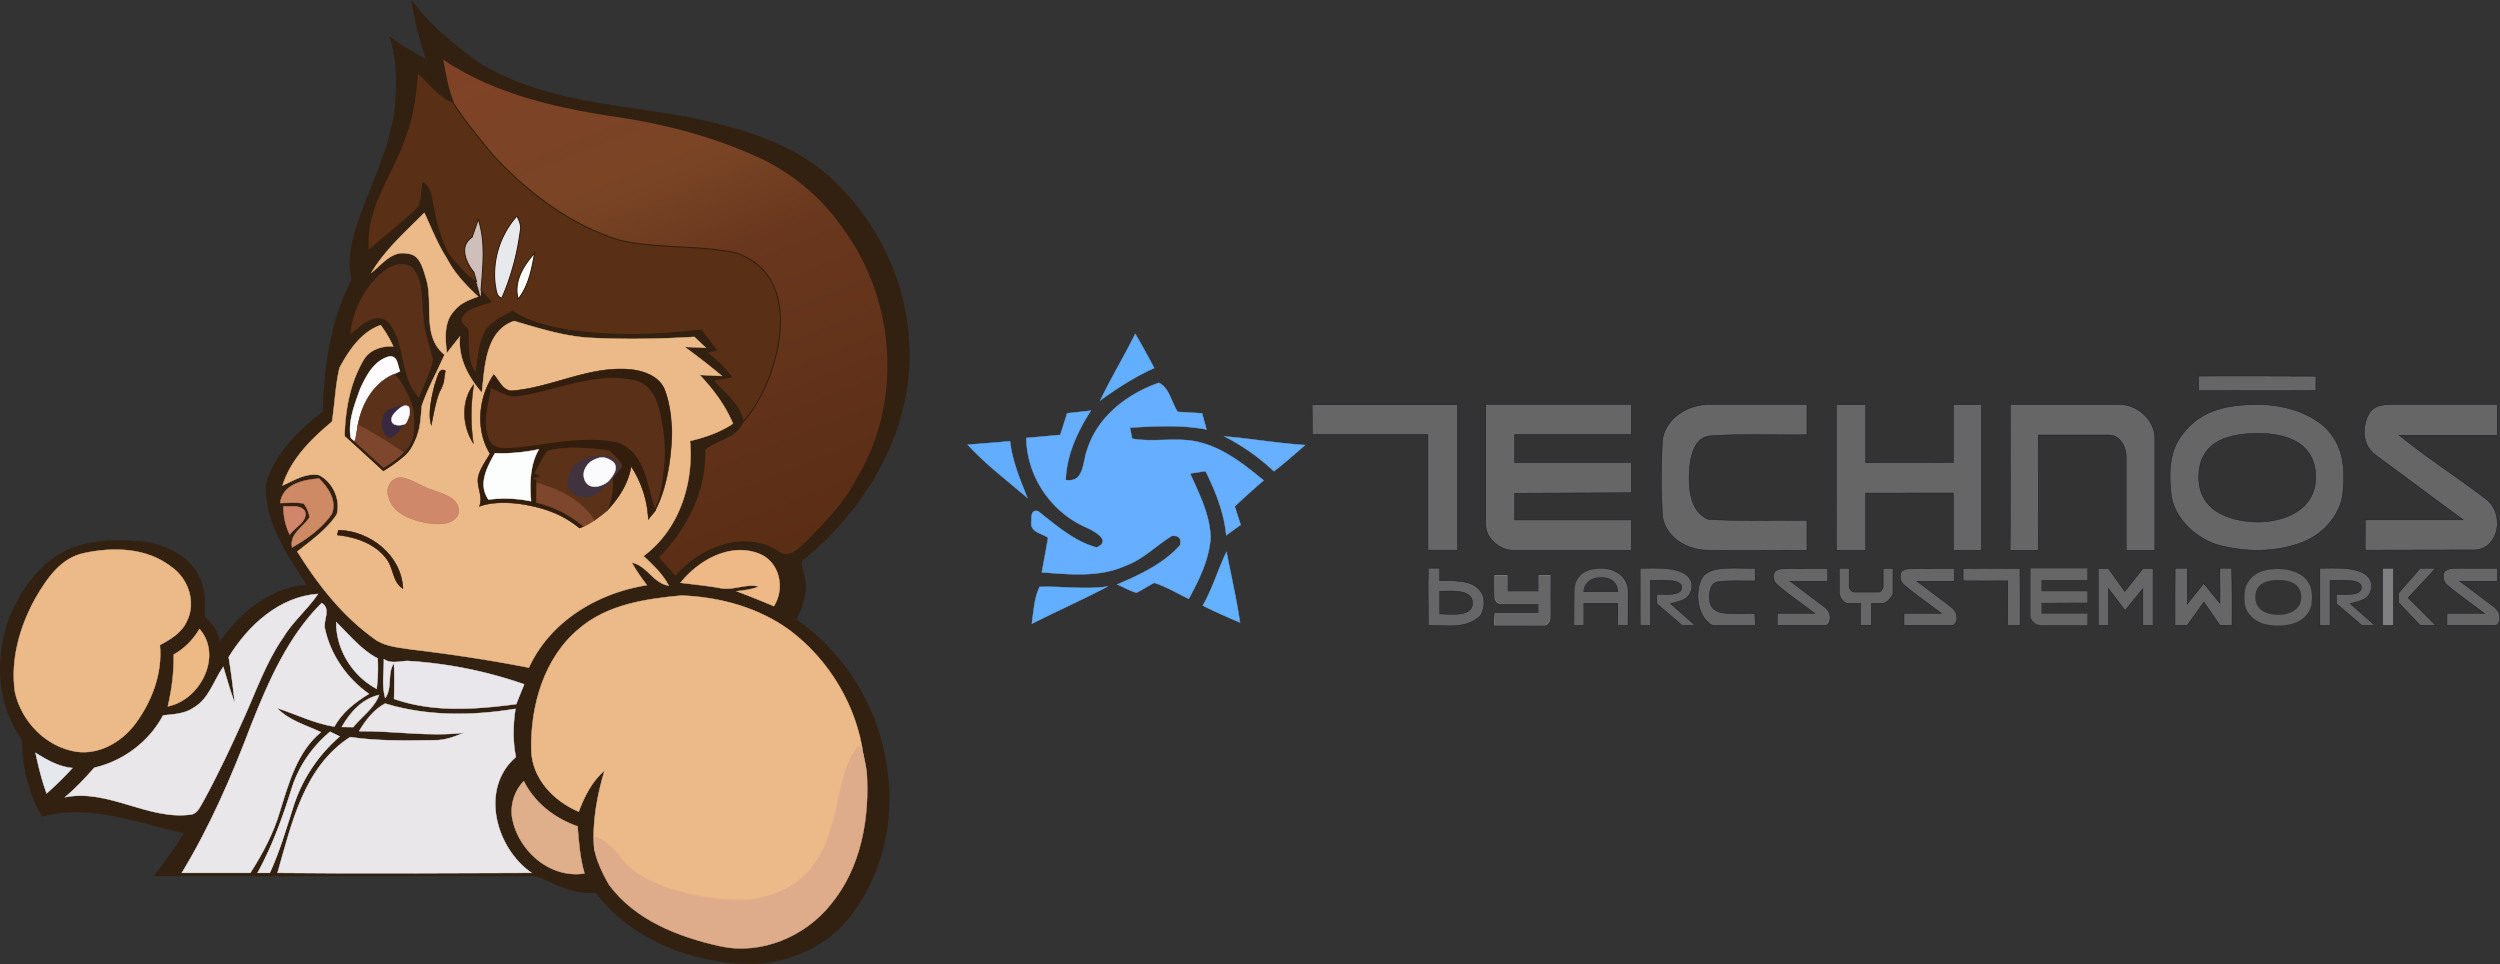 <?xml version="1.0" encoding="UTF-8" standalone="no"?>
<svg
   height="191.372"
   viewBox="0.25 0 248.13 95.686"
   width="496.26"
   version="1.1"
   id="svg563"
   sodipodi:docname="technos-w.svg"
   inkscape:version="1.1.2 (0a00cf5339, 2022-02-04)"
   xmlns:inkscape="http://www.inkscape.org/namespaces/inkscape"
   xmlns:sodipodi="http://sodipodi.sourceforge.net/DTD/sodipodi-0.dtd"
   xmlns="http://www.w3.org/2000/svg"
   xmlns:svg="http://www.w3.org/2000/svg">
  <rect x="0.25" y="0" width="248.13" height="95.686" fill="#333333" stroke="none"/>
  <defs
     id="defs567" />
  <sodipodi:namedview
     id="namedview565"
     pagecolor="#ffffff"
     bordercolor="#666666"
     borderopacity="1.0"
     inkscape:pageshadow="2"
     inkscape:pageopacity="0.0"
     inkscape:pagecheckerboard="0"
     showgrid="false"
     inkscape:zoom="3.1426485"
     inkscape:cx="161.48799"
     inkscape:cy="61.094965"
     inkscape:window-width="1920"
     inkscape:window-height="1011"
     inkscape:window-x="0"
     inkscape:window-y="32"
     inkscape:window-maximized="1"
     inkscape:current-layer="svg563" />
  <linearGradient
     id="a"
     gradientUnits="userSpaceOnUse"
     x1="251.227"
     x2="182.209"
     y1="180.828"
     y2="6.902">
    <stop
       offset="0"
       stop-color="#572b13"
       id="stop406" />
    <stop
       offset=".54"
       stop-color="#69371e"
       id="stop408" />
    <stop
       offset=".686"
       stop-color="#794425"
       id="stop410" />
    <stop
       offset="1"
       stop-color="#814228"
       id="stop412" />
  </linearGradient>
  <path
     d="M41.077.012c1.916 2.574 4.43 4.636 7.06 6.442 6.223 3.675 13.66 3.92 20.598 5.219 4.815.995 9.77 2.42 13.59 5.661 4.746 4.197 7.833 10.275 8.135 16.63.535 8.336-4.012 16.304-10.345 21.462-.67.337-.144 1.039-.079 1.548.439 1.552-.074 3.144-.75 4.538 4.71 3.241 7.977 8.464 8.885 14.1 1.097 5.819-.482 12.248-4.63 16.563-2.33 2.18-5.487 3.412-8.67 3.49-5.811-.048-11.902-2.346-15.48-7.082-2.106.237-4.018-.877-5.9-1.636H15.538c1.07-1.315 2.087-2.828 3-4.253-4.61-1.044-9.359-2.939-14.126-1.671-1.267-2.324-1.978-4.92-1.938-7.574-3.956-5.473-2.32-13.73 2.82-17.857 2.714-2.087 6.297-2.14 9.55-1.776 2.097.386 4.277 1.474 5.197 3.504.628 1.21.492 2.605.518 3.925.776.623 1.294 1.469 1.548 2.434 1.973-2.881 5.021-5.342 8.608-5.631-1.969-3.022-4.253-6.306-4.043-10.078.882-2.977 3.254-5.262 5.64-7.126.105-4.482.767-9.082 2.868-13.099-.535-2.14.122-4.306.815-6.328 1.382-3.78 3.29-7.477 3.522-11.568.118-2.075.1-4.232-.61-6.214 1.118.863 2.35 1.552 3.6 2.201-.591-1.908-1.091-3.85-1.429-5.824m3.696 6.714c.285 1.426.04 2.216.602 3.566-1.496-.53-2.487-2.088-3.675-3.053-.21 2.026-.382 4.087-1.127 6-1.171 3.911-4.201 7.323-3.759 11.625 1.509-1.276 3.04-2.522 4.504-3.846.934-.662.702-1.903.912-2.885.807.5.794 1.526 1.018 2.346.245 1.754 1.346 3.28 1.307 5.091-.89-1.403-1.491-2.951-2.189-4.451-1.863 1.877-3.89 3.649-5.253 5.942 1.065-.824 2.065-2.25 3.609-1.881 1.267.074 1.539 1.622 1.86 2.605.679 2.43-.466 5.613 1.784 7.42-.737 1.684-1.64 3.306-2.245 5.043-.136 1.272-.233 3.403-.974 4.512.004-.114-.281-.432-.364-.355-.499.471.486-.842.486-.877 0-.922-.084-1.813-.012-2.742-.17-.27-.068-.489-.162-.692-.4-1.083-.926-2.118-1.715-2.973l.574-.28c-.254-.549-.193-1.47-1.004-1.478-1.552.372-2.355 1.92-2.96 3.254-.566 1.618-1.29 3.337-.877 5.082l-.662-.452c.066-2.596.557-5.27 1.89-7.525.605-1.03 1.807-1.399 2.942-1.342a11.27 11.27 0 0 0-1.258-2.11c-1.939.685-3.153 2.514-4.079 4.246-.416 1.74-.46 3.56-.745 5.333-2.066 1.732-4.078 3.7-4.912 6.34 1.15-.504 2.303-1.271 3.618-1.039 1.364.685 2.18 2.43 1.763 3.917-1 1.5-2.517 2.565-3.912 3.679 2.013 3.223 4.399 6.302 7.5 8.547 1.056.868 2.464.951 3.753 1.158 3.934.469 7.846 1.052 11.731 1.815 2.114-4.613 6.832-7.424 11.718-8.187-.548-.715-1.07-1.447-1.496-2.237 1.509.29 2.123 2.048 3.658 2.285-.592-1.167-1.57-2.052-2.504-2.938 3.521-2.592 4.999-7.18 4.617-11.424 1.5-.35 2.974-.855 4.263-1.72-.763-1.823-1.96-3.411-3.307-4.836l2.206.105a63.273 63.273 0 0 0-3.697-2.881c.698.022 1.4.053 2.097.083l-1.132-1.079c-3.5.215-7.012.268-10.512.084-2.534-.18-4.964-.948-7.376-1.658-2.868.965-2.912 4.613-3.205 7.113-1.347-1.557-2.377-3.46-2.167-5.587-.438.548-.868 1.1-1.302 1.653-.171-1.412-.325-3.1.75-4.214.583-.745 1.486-1.087 2.355-1.39-1.105-1.044-2.407-2.52-3.144-3.863l-.033-.692c.71.732 2.04 2.625 3.01 3.06.096.346.294 1.043.39 1.39l.066-.496c.325.369.645.733.97 1.097-.996.442-2.395.521-2.921 1.609-.268.645.776.886.666 1.526.044 1.377-.131 2.85.768 4.013.258-1.4.258-2.89.925-4.18.636-.978 1.745-1.456 2.719-2.012.96.526 1.982.912 3.026 1.219 1.556.051 1.519.466 3.07.368 2.205.54 4.486.645 6.744.662 1.97-.1 3.916-.495 5.894-.373a94.13 94.13 0 0 0 1.504 1.983c-.241.061-.719.175-.96.236.908.715 1.754 1.509 2.434 2.447-.606.093-1.215.18-1.82.272 1.061 1.316 3.43 2.746 3.72 4.518-.632 1.539-2.566 1.675-3.785 2.604.153 4.083-1.965 7.495-4.745 10.358.526.619 1.237.42 1.798 1.008 2.381-2.79 6.67-4.56 10.011-2.39 1.005.842 1.456-.008 2.184-.675 1.872-1.938 3.367-3.425 4.59-5.858 4.548-7.464 3.613-16.975-1.478-24-1.19 1.32-5.036-5.571-7.555-7.024-4.407-2.127-8.713-3.405-13.533-4.177-6.267-.899-10.89-.96-16.24-4.534m-7.349 19.19c-2.074 1.464-1.567 2.1-1.87 4.59 1.075-.767 1.162-1.087 2.526.036 1.767 2.122.59 4.308 2.532 6.342.5-1.219.706-1.003.978-2.301-.315-1.408-1.079-2.36-1.136-3.816-.21-1.556.466-2.988-.459-4.352-.623-.912-1.23-.765-2.006-.217m-11.138 22.92c.78.005 1.575-.105 2.346.053.285.403.51.868.562 1.373-.627.977-2 1.622-1.728 2.982 1.49-.847 2.942-1.882 3.934-3.303.539-1.35-.338-2.63-1.259-3.539-1.561.123-3.635.557-3.855 2.434m.33.307c-.023.983.179 1.947.618 2.829.486-.728 1.771-1.259 1.53-2.276-.452-.768-1.425-.439-2.149-.553M8.63 54.891c-2.342.456-3.728 2.543-4.85 4.455-1.562 2.82-2.513 6.104-2.048 9.34.649 2.926 3.078 5.443 6.078 5.917 2.267.333 4.495-.948 5.832-2.72 1.675-2.236 2.745-5.038 2.478-7.862 1.066-.566 2.188-1.237 2.688-2.39.934-1.864.114-4.245-1.57-5.381-2.416-1.89-5.731-1.978-8.608-1.36m59.163 2.952c1.298.162 2.6.29 3.894.517 1.298.294 2.574-.473 3.88-.144-.7.298-1.464.368-2.205.469 1.241.465 2.473.965 3.697 1.478 1.096-1.72.618-4.258-1.32-5.144-2.899-1.255-6.13.543-7.946 2.824m-44.845 7.376c.25 1.526.434 3.061.614 4.596-.439-1.197-.794-2.416-1.153-3.636-.952 1.373-1.413 3.18-2.947 4.066-.89.618-1.991.644-3.026.758-1.386 2.618-3.956 4.53-6.833 5.197-.903 1.035-1.85 2.035-2.898 2.925 4.306-.855 8.187 2.29 12.49 1.723.692-.096.92-.828 1.249-1.337 1.46-2.67 2.754-5.43 4-8.205 1.218-2.693 2.188-5.526 3.876-7.977.96-1.618 2.447-2.824 3.495-4.377-3.828.25-6.95 3.132-8.867 6.267m34.758-2.807c-3.473 2.895-4.806 7.627-4.727 11.999.052 2.841 2.21 5.095 4.71 6.152.57-1.526 1.32-3.012 2.565-4.096-.702 2.325-1.258 4.741-1.061 7.192.307 1.715.802 3.47 2 4.794 2.71 3.14 6.784 4.674 10.748 5.481 3.43.71 7.065-.548 9.573-2.934 3.403-3.06 4.736-7.784 4.807-12.235-.035-1.263.131-2.605-.382-3.793-.636-4.872-3.346-9.393-7.24-12.367-3.118-2.298-6.982-3.35-10.814-3.495-3.561.33-7.372.886-10.179 3.302m-32.54 9.565c-1.911 5.06-4.064 9.994-6.87 14.625h6.8c1.22-1.894 2.334-3.96 2.956-6.135.878-2.794 1.693-5.841 4.048-7.797-1.49-.71-3.175-1.154-4.346-2.39 1.895.618 3.693 1.521 5.684 1.842.776-1.421 2.065-2.43 3.429-3.254-2.158-1.509-3.789-3.842-4.355-6.416-.245-.868.658-1.974-.333-2.605-3.363 3.337-5.284 7.797-7.012 12.13m8.455-10.231c-.03 2.732 1.622 5.346 4.012 6.626.119-1.004.163-2.013.101-3.021-1.644-.864-2.806-2.338-4.113-3.605m-13.573.68c-.622 1.056-1.482 1.942-2.556 2.539.026 1.736-.189 3.46-.588 5.148 3.232-.645 5.468-5.026 3.144-7.687m18.3 2.995c.022 1.28-.228 2.596.136 3.854.741-1.026.167-2.425.864-3.455.062 1.18.035 2.364.013 3.548 3.908 1.372 8.104 1.043 12.13.517.255-.658.522-1.311.785-1.965a42.847 42.847 0 0 0-11.586-2.32c-.794.022-1.623.312-2.342-.18m-4.179 6.732 1.136.018c.855-1.07 2.1-1.868 2.574-3.197-1.697.381-2.89 1.728-3.71 3.18m1.72.416c3.477-.035 6.946.579 10.419.158-.943.394-1.921.767-2.956.74-2.79.032-5.587.11-8.35-.31-4.591 2.946-5.806 8.55-7.21 13.445h25.212c-3.574-2.473-5.17-8.345-1.552-11.468-.325-1.574-.285-3.197-.044-4.78-4.293.702-8.753.755-12.946-.526-1.135.623-1.92 1.653-2.574 2.74m-2.877.062c-1.767 1.478-3.113 3.42-3.806 5.622-.9 2.881-1.934 5.697-3.39 8.35h1.21c.956-2.066 1.619-4.302 2.316-6.468a15.298 15.298 0 0 1 4.626-7.039c-.32-.158-.64-.311-.956-.465M3.775 74.717c.29 1.364.627 2.723 1.1 4.039a33.315 33.315 0 0 0 2.57-2.53c-1.359-.115-2.543-.808-3.67-1.51m47.265 6.188c.457 3.386 3.706 6.337 7.223 5.79-.447-1.523-.561-3.11-.688-4.68-2.259-.78-4.263-2.324-5.337-4.49-.869.894-1.294 2.144-1.198 3.38z"
     fill="#322010"
     stroke="#322010"
     stroke-miterlimit="10"
     stroke-width=".041"
     id="path415" />
  <path
     d="M138.762 29.926c.812 4.062 1.439 8.212 3.039 12.062-4.263-1.512-6.8-5.55-10.188-8.3-.6 5.774-1.088 11.65-3.213 17.1-3.337 11.15-11.975 20.875-10.712 33.138 4.3-3.638 8.662-7.188 12.837-10.963 2.663-1.888 2-5.425 2.6-8.225 2.3 1.425 2.263 4.35 2.9 6.688.7 5 5.26 7.438 5.148 12.6.15.275 2.223 2.79 2.386 3.065l-1.721-.267c2.025 2.088 3.661 4.638 6.424 5.875-.188-.662-.55-1.961-.737-2.611-2.262-2.775-4.3-7.425-.513-9.912.587-1.7 1.163-3.401 1.775-5.076 2.138 6.475 1.25 13.475.776 20.15.925 1.05 1.836 2.087 2.761 3.125-2.837 1.262-6.824 1.488-8.324 4.588-.762 1.837 2.213 2.525 1.9 4.35.125 3.924-.375 8.124 2.188 11.437.737-3.987.737-8.237 2.637-11.912 1.812-2.788 4.975-4.15 7.75-5.738 2.737 1.5 5.65 2.6 8.625 3.474 6.9-4.9 14.138-9.287 20.888-14.412-.55.988-19.314 13.122-19.914 14.084.235.884 4.737 1.221 9.072 1.664 5.883 1.279 11.932 1.555 17.928 1.602 5.613-.288 11.163-1.413 16.801-1.063 1.4 1.9 2.837 3.788 4.287 5.65-.687.176-2.049.501-2.736.676 2.587 2.038 5 4.3 6.937 6.975-1.725.263-3.462.513-5.187.775 3.025 3.75 7.661 6.85 8.486 11.9-1.8 4.388-7.312 5.1-10.787 7.75.438 11.638-5.112 22.338-13.037 30.5 1.5 1.763 3.037 3.474 4.637 5.15 6.787-7.95 19.5-13.163 29.025-6.975 2.862 2.4 5.775-.675 7.85-2.575 5.337-5.525 10.9-11.062 14.388-18 12.963-21.275 11.025-50.012-3.488-70.037-5.737-8.553-13.732-15.336-22.3-19.713-12.563-6.062-26.1-9.85-39.837-12.05-17.862-2.563-36.101-6.362-51.351-16.55zM212.52 68.69zm-52.82 5.471c.712 1.363 1.35 2.825.937 4.4-.875 6.463-2.563 12.838-5.188 18.813-1.637-.338-1.574-2.375-1.861-3.65-.925-7.013 1.386-14.313 6.111-19.563zm5.013 10.488c-.813 4.575-1.675 9.3-4.662 13.037-1.313-4.974 1.45-9.487 4.662-13.037zm22.537 12.887c-.116.098-.235.192-.352.29.217-.22.344-.33.352-.29zm4.313 3.3c-2.138 2.688-4.95 4.987-8.35 5.8 2.5-2.313 5.324-4.25 8.35-5.8z"
     fill="url(#a)"
     transform="matrix(.351 0 0 .351 -4.474 -4.58)"
     id="path417" />
  <path
     d="M42.366 21.119c.698 1.5 1.298 3.048 2.189 4.451.052.097.166.294.223.39.737 1.342 1.825 2.434 2.93 3.478-.869.303-1.772.645-2.355 1.39-1.075 1.114-.921 2.802-.75 4.214.434-.552.864-1.105 1.302-1.653-.21 2.127.82 4.03 2.167 5.587.293-2.5.337-6.148 3.205-7.113 2.412.71 4.842 1.478 7.376 1.658 3.5.184 7.013.131 10.512-.084l1.132 1.08c-.698-.031-1.4-.062-2.097-.084a63.273 63.273 0 0 1 3.697 2.881l-2.206-.105c1.347 1.425 2.544 3.013 3.307 4.837-1.29.864-2.763 1.368-4.263 1.719.382 4.245-1.096 8.832-4.617 11.424.934.886 1.912 1.771 2.504 2.938-1.535-.237-2.15-1.995-3.658-2.285.426.79.947 1.522 1.496 2.237-4.886.763-9.604 3.574-11.718 8.187-3.885-.763-7.797-1.346-11.73-1.815-1.29-.207-2.698-.29-3.755-1.158-3.1-2.245-5.486-5.324-7.499-8.547 1.395-1.114 2.912-2.18 3.912-3.68.417-1.486-.399-3.231-1.763-3.916-1.315-.232-2.469.535-3.618 1.04.834-2.64 2.846-4.61 4.912-6.341.285-1.772.329-3.592.745-5.333.926-1.732 2.14-3.561 4.079-4.245.5.653.912 1.364 1.258 2.11-1.135-.058-2.337.31-2.942 1.341-1.333 2.254-1.824 4.93-1.89 7.525l.662.452c.066.07.202.21.267.276.968.918 1.974 1.844 2.803 2.632l.105.105c1.366-1.099 2.6-1.917 3.295-3.332.418-.978.425-2.08.538-3.132.605-1.737 1.508-3.36 2.245-5.043-2.25-1.807-1.105-4.99-1.785-7.42-.32-.983-.592-2.53-1.86-2.605-1.543-.369-2.543 1.057-3.608 1.881 1.363-2.293 3.39-4.065 5.253-5.942m1.917 16.796c.04-.28.127-.838.17-1.118-.793-.478-1.074 1.425-.17 1.118m6.924.855c-1.013.132-1.386-.978-1.951-1.588-1.54 2.241-1.829 5.517-.369 7.85-.408.698-.894 1.364-1.14 2.145-.298 1.039.513 2.07.079 3.087 2.434-.895 4.973-.044 7.385.465l.267.18c.794.469 1.557.986 2.307 1.517.509-.202.882-.57 1.395-.768l.017.027c.439-.33.895-.636 1.303-1.004 1.162-1.237 2.113-2.684 2.394-4.39a10.511 10.511 0 0 1 1.702 5.262l.736-.903-.057-.21c.25-.514.496-1.036.733-1.557l-.013-.167c.977-3.219 1.46-6.775.24-9.999-.556-1.434-2.192-1.947-3.59-2.065-3.956-.298-7.57 1.763-11.438 2.118m-7.828-.697c-.197 1.36-.763 2.758-.324 4.135.228-1.087.386-2.201.794-3.24-.15-.303-.307-.601-.47-.895m3.86 5.942a19.467 19.467 0 0 1 .043-5.863c-1.311 1.61-1.166 4.183-.044 5.863m-7.24 3.372c-.978.07-1.517 1.092-1.166 1.978.425 1.618 2.201 2.206 3.657 2.522 1.074.153 2.583.346 3.215-.772.407-1.61-1.395-2.061-2.518-2.478-1.092-.32-2.06-1.123-3.188-1.25m-6.152 5.228c-.036.122-.101.36-.136.482 1.824.197 3.767.842 4.902 2.368.715.903.584 2.307 1.632 2.956-.145-3.28-3.22-5.723-6.398-5.806z"
     fill="#ecba89"
     stroke="#ecba89"
     stroke-miterlimit="10"
     stroke-width=".041"
     id="path419" />
  <path
     d="M51.554 21.44c.25.477.473.99.328 1.543-.306 2.267-.899 4.503-1.82 6.6-.574-.119-.552-.834-.653-1.28-.324-2.461.487-5.022 2.145-6.864z"
     fill="#e7e9ed"
     stroke="#e7e9ed"
     stroke-miterlimit="10"
     stroke-width=".041"
     id="path421" />
  <path
     d="M47.102 23.548c.207-.596.408-1.192.623-1.78.75 2.272.439 4.727.272 7.07l-.066.495c-.096-.347-.294-1.044-.39-1.39-.066-.233-.193-.689-.259-.917-.793-.974-1.508-2.605-.18-3.478z"
     fill="#cebfba"
     stroke="#cebfba"
     stroke-miterlimit="10"
     stroke-width=".041"
     id="path423" />
  <path
     d="M51.676 29.692c-.46-1.745.51-3.328 1.636-4.574-.285 1.605-.588 3.263-1.636 4.574z"
     fill="#fdfefa"
     stroke="#fdfefa"
     stroke-miterlimit="10"
     stroke-width=".041"
     id="path425" />
  <path
     d="M38.634 26.723c.777-.548 2.11-.815 2.732.097.926 1.364.693 3.118.904 4.675.057 1.456.618 2.81.934 4.218-.272 1.298-.882 2.496-1.382 3.715-1.942-2.035-1.25-5.35-3.017-7.473-1.363-1.122-2.701.408-3.775 1.175.302-2.49 1.53-4.942 3.604-6.407z"
     fill="#5b3018"
     stroke="#5b3018"
     stroke-miterlimit="10"
     stroke-width=".041"
     id="path427" />
  <path
     d="M54.15 32.109c2.42-1.72 4.96-3.259 7.328-5.057-.193.347-.4.689-.61 1.027-2.07 1.574-4.223 3.214-6.718 4.03zM61.131 29.18l.088.46c-1.25 1.06-2.631 1.947-4 2.837l-.556.35c1.065-1.692 3.078-2.301 4.468-3.648zM59.802 32.832a13.118 13.118 0 0 1 2.93-2.035c-.75.943-1.737 1.75-2.93 2.035z"
     fill="#fdfefa"
     stroke="#fdfefa"
     stroke-miterlimit="10"
     stroke-width=".041"
     id="path429" />
  <path
     d="M112.927 33.135a82.268 82.268 0 0 1 1.88 3.39c-1.898.872-3.674 1.986-5.354 3.223 1.075-2.25 2.368-4.381 3.474-6.613z"
     fill="#62afff"
     stroke="#62afff"
     stroke-miterlimit="10"
     stroke-width=".041"
     id="path431" />
  <path
     d="M35.99 38.617c.605-1.334 1.408-2.882 2.96-3.254.811.008.75.93 1.004 1.477l-.574.281c-2.46 1.057-3.653 3.789-3.745 6.337-.066.131-.193.39-.255.517a16.16 16.16 0 0 1-.267-.276c-.412-1.745.311-3.464.877-5.082z"
     fill="#fffcff"
     stroke="#fffcff"
     stroke-miterlimit="10"
     stroke-width=".041"
     id="path433" />
  <path
     d="M44.283 37.915c-.904.307-.623-1.596.17-1.118-.043.28-.13.837-.17 1.118zM51.207 38.77c3.868-.355 7.482-2.416 11.437-2.118 1.4.118 3.035.631 3.592 2.065 1.219 3.224.68 8.863-.926 11.91-.303-2.284.825-6.527.329-8.798-.241-1.636-.631-3.304-2.482-3.734-3.986-.917-7.657.923-11.55 1.445-.922.088-1.562-.41-2.395-.726-.307 1.706-.899 3.22-.118 4.878.587.96 1.699.377 2.633.351 3.28-.373 6.72-1.175 10.014-.496 2.68.983 2.742 3.89 3.492 6.236l.1.867c-.246.302-.492.6-.737.903a10.511 10.511 0 0 0-1.702-5.262c-.28 1.706-1.232 3.153-2.394 4.39.5-1.101.657-2.307.54-3.5.017-.035.047-.105.065-.136.263-.188.592-.608.851-.793-.465-.56-.759-1.062-1.294-1.553-2.009-.22-4.096-.46-6.074.07-.508.68-.868 1.456-1.263 2.202l.614.307-.758.214.35.128-.013.39c-.013.513-.026 1.026-.035 1.54-.07-.621 5.766 2.302 4.663 2.717l-.388.145c-2.594-2.264-7.498-3.043-9.932-2.148.434-1.017-.377-2.048-.079-3.087.246-.78.732-1.447 1.14-2.145-1.46-2.333-1.17-5.609.369-7.85.565.61.938 1.72 1.951 1.588m-1.833 6.21c-.785 1.399-1.71 3.091-.636 4.604a12.74 12.74 0 0 1 4.219.163c-.14-1.755-.123-3.57.772-5.149a17.735 17.735 0 0 1-4.355.382z"
     fill="#331e0d"
     stroke="#331e0d"
     stroke-miterlimit="10"
     stroke-width=".041"
     id="path435" />
  <path
     d="M35.635 43.458c.092-2.548 1.285-5.28 3.745-6.337.79.855 1.315 1.89 1.715 2.973l-.325.066-.465.097c-.723.17-1.662.197-2.004.99-.29.781-.171 1.834.658 2.228.636-.258.99-.885 1.43-1.368.074-.096.219-.285.289-.381.017-.241-.255-1.404-.237-1.65.162-.004.482-.017.645-.022.398 1.23.22 2.39.196 3.249-.001.048.104.227.103.276-.005.175-.117.22-.124.396-.57 1.18-1.719 1.89-2.763 2.597.443-.65.869-1.316 1.294-1.974-1.193-.829-2.447-1.557-3.71-2.267.452 1.54 1.395 2.85 2.1 4.276-.903-.86-1.815-1.71-2.731-2.557l-.07-.075c.06-.127.188-.385.254-.517z"
     fill="#5b3119"
     stroke="#5b3119"
     stroke-miterlimit="10"
     stroke-width=".041"
     id="path437" />
  <path
     d="M65.233 50.468c-.75-2.346-.984-5.567-3.663-6.55-3.294-.68-6.648.123-9.928.496-.934.027-2.189.324-2.776-.636-.78-1.658-.189-3.543.118-5.249.833.316 1.644.899 2.565.811 3.894-.522 7.736-2.504 11.722-1.588 1.851.43 2.412 2.47 2.653 4.106.496 2.271.339 4.259-.044 6.644a8.695 8.695 0 0 1-.647 1.966z"
     fill="#5a3018"
     id="path439" />
  <g
     stroke-miterlimit="10"
     stroke-width=".094"
     id="g499">
    <path
       d="M218.464 38.761c0-.482.005-.96.01-1.438 3.88 0 7.757-.018 11.638.013 0 .355 0 1.066-.005 1.42-3.88.027-7.762 0-11.643.005z"
       fill="#151221"
       stroke="#151221"
       stroke-width=".041"
       id="path441"
       style="fill:#666666" />
    <path
       d="M108.173 44.594c1.017-3.259 3.986-5.508 7.09-6.596 1.045.465 1.255 1.96 1.878 2.881l2.42.145c.14.535.29 1.066.44 1.6-2.51-.473-5.07-.337-7.6-.175.052.272.162.82.214 1.092 2.302.412 4.701-.254 6.973.434 2.328.65 4.236 2.21 6.082 3.702a84.306 84.306 0 0 0-2.868 2.587c.193.605.386 1.215.588 1.824-.482.347-.96.693-1.434 1.044-.21-2.254-1.061-4.359-2.048-6.368-.513.075-1.026.15-1.535.233.9 2.017 1.956 4.07 2.03 6.324-.131 2.197-1.135 4.21-2.166 6.113-1.136-.535-2.219-1.21-3.425-1.588-.61.29-1.162.693-1.771.983-.663-.198-1.272-.535-1.895-.825 2.25-.965 4.565-2.03 6.227-3.89.154-.68-.118-.986-.82-.925-1.552.952-2.85 2.329-4.596 2.96-2.613 1.18-5.534.85-8.305.658.206-1.145.425-2.285.622-3.43-.557-.43-1.635-.517-1.675-1.385.07-.505-.136-1.482.689-1.25 1.793 1.403 3.56 2.982 5.81 3.596 1.583-.71-.346-1.675-1.14-2.035-3.434-1.54-5.793-5.06-5.841-8.832 1.122-.1 2.245-.202 3.368-.307l.684-2.144c.78-.088 1.565-.171 2.35-.26-1.329 2.07-2.407 4.378-2.495 6.877 1.886.307 1.653-1.846 2.149-3.043z"
       fill="#66aeff"
       stroke="#66aeff"
       stroke-width=".041"
       id="path443" />
    <path
       d="M43.763 37.104c.162.294 1.087.027.086 1.863-.408 1.04-.566 2.154-.794 3.241-.439-1.377.298-4.118.708-5.104z"
       fill="#331e0d"
       stroke="#331e0d"
       stroke-width=".041"
       id="path445" />
    <path
       d="M47.238 44.015c-1.122-1.68-1.267-4.254.044-5.863a19.467 19.467 0 0 0-.044 5.863z"
       fill="#331e0d"
       stroke="#5b3117"
       stroke-width=".041"
       id="path447" />
    <path
       d="M38.301 41.248c.342-.794 1.28-.82 2.004-.991-.544.416-.877 1.008-1.153 1.618.311.057.93.17 1.236.232-.438.483-.793 1.11-1.43 1.368-.828-.394-.946-1.447-.657-2.227z"
       fill="#382940"
       stroke="#382940"
       stroke-width=".041"
       id="path449" />
    <path
       d="M40.825 40.39c.194.501.038.948-.176 1.407-.059.144-.156.293-.317.33-.284.087-.6.11-.883.012a.479.479 0 0 1-.325-.35c-.064-.262.067-.524.225-.724.488-.527 1.061-1.054 1.476-.675z"
       fill="#fbfafd"
       stroke="#fbfafd"
       stroke-width=".041"
       id="path451" />
    <path
       d="m130.481 40.169 14.432.004v14.432l-2.942-.004V43.138h-11.464z"
       fill="#151323"
       stroke="#151323"
       stroke-width=".041"
       id="path453"
       style="fill:#666666" />
    <path
       d="M147.711 40.15h14.452v2.988h-11.582v2.778h11.582v2.989l-11.582.048v2.653h11.582v3.002h-11.582c-1.425.083-2.905-1.178-2.87-2.572z"
       fill="#161423"
       stroke="#161423"
       stroke-width=".041"
       id="path455"
       style="fill:#666666" />
    <path
       d="M165.253 43.668c.346-2.258 2.67-3.598 4.823-3.519h9.521v2.998c-3.184.057-6.38-.114-9.56.11-1.693.135-2.009 2.109-2.118 3.46-.092 1.736.04 4.02 1.872 4.832 3.263.184 6.539.083 9.806.11v2.96c-3.337-.014-6.679.043-10.012-.018-1.99-.07-4.078-1.329-4.332-3.438a70.04 70.04 0 0 1 0-7.495z"
       fill="#161422"
       stroke="#161422"
       stroke-width=".041"
       id="path457"
       style="fill:#666666" />
    <path
       d="M182.513 40.154h2.908v5.764l8.709-.009v-5.755h2.776v14.454h-2.776V48.93l-8.71.009v5.668h-2.902z"
       fill="#161323"
       stroke="#161323"
       stroke-width=".041"
       id="path459"
       style="fill:#666666" />
    <path
       d="M199.77 40.156h10.634c1.816-.136 3.675 1.425 3.719 3.276v11.182h-2.844v-9.222c.035-.982-.62-2.272-1.739-2.215h-6.994c.017 3.829.017 7.609 0 11.437h-2.79c.053-4.806.027-9.652.014-14.458z"
       fill="#161322"
       stroke="#161322"
       stroke-width=".041"
       id="path461"
       style="fill:#666666" />
    <path
       d="M216.877 43.08c1.925-2.556 4.804-2.929 7.522-2.929s5.54.986 6.98 2.645 1.605 3.705 1.439 5.674c-.066 2.417-1.864 4.504-4.052 5.355-2.724 1.03-5.728.991-8.508.224-2.144-.75-4.026-2.452-4.49-4.741-.255-2.105-.299-4.482 1.109-6.227m7.522-.07c-2.66 0-5.92.602-5.92 4.352 0 3.75 3.786 4.448 5.92 4.448s5.687-.944 5.687-4.448c0-3.503-3.028-4.352-5.687-4.352z"
       fill="#151422"
       stroke="#151422"
       stroke-width=".041"
       id="path463"
       style="fill:#666666" />
    <path
       d="M235.554 40.81c.56-.656 1.52-.659 2.022-.659H248.1V43.2h-9.723c2.767 2.267 5.833 4.193 8.657 6.376 1.754 1.338 1.35 4.776-1.075 5.004l-10.959.022.014-3.006h9.718l-8.679-6.418c-1.805-1.311-1.06-3.713-.5-4.368z"
       fill="#161423"
       stroke="#161423"
       stroke-width=".041"
       id="path465"
       style="fill:#666666" />
    <path
       d="M35.776 42.165c1.404.69 3.542 2.056 4.735 2.885-.75.694-1.494 1.172-2.213 1.652-.934-1.008-1.937-1.836-2.904-2.744.224-.612.304-1.308.382-1.793z"
       fill="#7e472d"
       stroke="#7e472d"
       stroke-width=".041"
       id="path467" />
    <path
       d="M121.772 43.313c2.675.224 5.324.689 8.003.864-1.009.89-2.022 1.776-3.083 2.6a21.211 21.211 0 0 0-4.92-3.464z"
       fill="#67b0ff"
       stroke="#67b0ff"
       stroke-width=".041"
       id="path469" />
    <path
       d="M96.289 44.138c1.403-.11 2.806-.215 4.205-.342.224 1.969.996 3.797 1.728 5.617-2.013-1.719-4.14-3.32-5.933-5.275z"
       fill="#63adfe"
       stroke="#63adfe"
       stroke-width=".041"
       id="path471" />
    <path
       d="M54.588 44.77c1.978-.531 4.065-.29 6.074-.071 4.2 3.664-3.161.803-3.75 2.061s.018 2.393 1.233 2.478 1.864-.526 2.372-1.382c.132-.166.39-.508.522-.675.118 1.193-.04 2.399-.54 3.5-.407.368-.863.675-1.302 1.004-1.272-2.004-3.473-3.035-5.679-3.675l.013-.39-.35-.128.758-.214-.614-.307c.395-.746.755-1.522 1.263-2.202z"
       fill="#5b3117"
       stroke="#5b3117"
       stroke-width=".041"
       id="path473" />
    <path
       d="M49.374 44.98c1.46.061 2.92-.084 4.355-.382-.895 1.579-.912 3.394-.772 5.149a12.74 12.74 0 0 0-4.219-.163c-1.074-1.513-.149-3.205.636-4.604z"
       fill="#fcfdfd"
       stroke="#fcfdfd"
       stroke-width=".041"
       id="path475" />
    <path
       d="M56.912 46.76c.589-1.258 2.177-1.538 3.236-1.533 1.06.005 1.552.75 1.665 1.267l-.061.076c-.369.008-.512.253-.442.065-.43-.33-.775-1.024-1.27-1.243-.737.232-1.474.636-1.812 1.368.127.474.28.939.46 1.395.61-.088 2.471-1.53 3.081-1.64-.509.855-2.416 3.25-3.853 2.794-1.436-.455-1.592-1.291-1.004-2.549z"
       fill="#40323f"
       stroke="#40323f"
       stroke-width=".041"
       id="path477" />
    <path
       d="M58.228 46.76c.128-.424.45-.833.785-1.019.335-.185.66-.334 1.025-.33.388 0 .748.193 1.05.42.295.243.336.697.17 1.03s-.332.58-.56.828c-.159.19-.463.368-.691.452-.39.162-.751.229-1.165.084-.409-.16-.639-.603-.653-1.026a1.557 1.557 0 0 1 .04-.439z"
       fill="#fbfafd"
       stroke="#fbfafd"
       stroke-width=".041"
       id="path479" />
    <path
       d="M39.998 47.387c1.127.127 2.096.93 3.188 1.25 1.123.417 2.925.868 2.518 2.478-.632 1.118-2.14.925-3.215.772-1.456-.316-3.232-.904-3.657-2.522-.351-.886.188-1.908 1.166-1.978z"
       fill="#d0886a"
       stroke="#d0886a"
       stroke-width=".041"
       id="path481" />
    <path
       d="M28.061 49.926c.22-1.877 2.294-2.31 3.855-2.434.92.908 1.798 2.189 1.259 3.54-.992 1.42-2.443 2.455-3.934 3.302-.272-1.36 1.1-2.005 1.728-2.982-.053-.505-.277-.97-.562-1.373-.771-.158-1.565-.048-2.346-.053z"
       fill="#ce8965"
       stroke="#ce8965"
       stroke-width=".041"
       id="path483" />
    <path
       d="M53.518 47.909c2.206.64 4.458 1.721 5.73 3.725l-.1.079c-.434.261-.483.34-.992.542-1.426-1.235-2.918-1.93-4.673-2.383.009-.513.022-1.45.035-1.963z"
       fill="#7e472d"
       stroke="#774927"
       stroke-width=".041"
       id="path485" />
    <path
       d="M28.39 50.233c.724.114 1.697-.215 2.149.553.241 1.017-1.044 1.548-1.53 2.276a6.016 6.016 0 0 1-.619-2.829z"
       fill="#d1866c"
       stroke="#d1866c"
       stroke-width=".041"
       id="path487" />
    <path
       d="M33.846 52.615c3.179.083 6.253 2.525 6.398 5.806-1.048-.65-.917-2.053-1.632-2.956-1.135-1.526-3.078-2.17-4.902-2.368.035-.123.1-.36.136-.482z"
       fill="#331e0d"
       stroke="#331e0d"
       stroke-width=".041"
       id="path489" />
    <path
       d="M8.63 54.89c2.877-.618 6.192-.53 8.608 1.36 1.684 1.136 2.504 3.517 1.57 5.38-.5 1.154-1.622 1.825-2.688 2.39.267 2.825-.803 5.627-2.478 7.864-1.337 1.771-3.565 3.052-5.832 2.719-3-.474-5.43-2.991-6.078-5.916-.465-3.237.486-6.521 2.048-9.341 1.122-1.912 2.508-4 4.85-4.455z"
       fill="#ecba89"
       stroke="#ecba89"
       stroke-width=".041"
       id="path491" />
    <path
       d="M67.793 57.842c1.815-2.28 5.047-4.079 7.946-2.824 1.938.886 2.416 3.425 1.32 5.144a102.996 102.996 0 0 0-3.697-1.478c.741-.101 1.504-.171 2.206-.47-1.307-.328-2.583.44-3.881.145-1.294-.228-2.596-.355-3.894-.517z"
       fill="#eeb987"
       stroke="#eeb987"
       stroke-width=".041"
       id="path493" />
    <path
       d="M119.627 60.105c.97-1.693 1.509-3.579 2.355-5.328.456 2.333.991 4.648 1.338 7.003a58.32 58.32 0 0 1-3.693-1.675z"
       fill="#64b1ff"
       stroke="#64b1ff"
       stroke-width=".041"
       id="path495" />
    <path
       d="M142.017 56.39h1.131v1.241c1.28 0 2.94-.069 3.813.785.75.671.71 1.842.246 2.667-1.377 1.394-3.431.98-5.19.98.004-1.925-.07-3.752 0-5.673m1.131 2.29c.005.75-.009 1.5 0 2.25.952 0 3.256.37 3.256-1.07s-2.188-1.18-3.256-1.18z"
       fill="#161324"
       stroke="#161324"
       stroke-width=".041"
       id="path497"
       style="fill:#666666" />
  </g>
  <path
     d="M156.486 58.72c-.006-1.443.928-2.332 2.716-2.312 1.41 0 2.692.882 2.664 2.313v3.342h-1.06v-2.178h-3.352v2.178h-.985m.985-3.342h3.352c0-.524-.245-1.387-1.604-1.39-1.359-.003-1.748.813-1.748 1.39z"
     fill="#14121e"
     id="path501"
     style="fill:#191724;paint-order:fill markers stroke;fill-opacity:1" />
  <path
     d="m 156.51,58.731 c -0.006,-1.443 0.902,-2.318 2.69,-2.298 1.41,0 2.657,0.891 2.629,2.322 l -0.007,3.286 -0.99,0.008 0.009,-2.186 -3.418,-0.004 0.005,2.178 -0.941,0.012 m 0.926,-3.301 3.431,-0.006 c 0,-0.524 -0.283,-1.44 -1.642,-1.443 -1.359,-0.003 -1.789,0.872 -1.789,1.449 z"
     fill="#14121e"
     id="path501-3"
     style="fill:#666666;fill-opacity:1;paint-order:fill markers stroke"
     sodipodi:nodetypes="cccccccccccscc" />
  <g
     stroke-miterlimit="10"
     stroke-width=".094"
     id="g547">
    <path
       d="M163.038 56.408c1.226 0 3.92-.24 4.851.92.378.472.368 1.18.009 1.715-.359.535-1.082.658-1.852.87l2.443 2.15h-1.29l-2.506-2.15v-.925c.799 0 2.476.203 2.476-.687s-1.937-.695-3.118-.695c.004 1.473 0 2.983 0 4.457h-1.009c-.004-1.89-.004-3.765-.004-5.655z"
       fill="#191724"
       stroke="#191724"
       stroke-width=".041"
       id="path503"
       style="fill:#666666" />
    <path
       d="M169.384 57.083c.998-.942 3.269-.662 5.073-.662-.004.311-.004.93-.004 1.241-1.259.009-3.121-.07-3.837.114-.863.223-.868 2.087-.386 2.579.69.704 1.853.54 4.192.54l.053 1.168h-4.187c-.318-.054-.546-.32-.871-.707-.96-1.382-.74-3.474-.034-4.273zM176.514 56.64c.29-.153.332-.2 1.381-.2l3.752-.006c.018.294-.013.954 0 1.252h-3.72l3.319 2.498c1.018.702.633 1.83.228 1.879h-4.824c.009-.294-.009-.886 0-1.184h3.723c-1.245-.948-2.556-1.827-3.74-2.853-.48-.408-.41-1.234-.119-1.387z"
       fill="#161421"
       stroke="#161421"
       stroke-width=".041"
       id="path505"
       style="fill:#666666" />
    <path
       d="M182.807 56.423h.972v1.826c0 .18.284.517.495.517h2.49c.157 0 .391-.36.391-.517v-1.826h.978v2.445c0 .315-.668 1.024-1.025 1.024h-1.123v2.17h-1.068v-2.17h-1.264c-.48 0-.846-.767-.846-1.024z"
       fill="#16141d"
       stroke="#16141d"
       stroke-width=".041"
       id="path507"
       style="fill:#666666" />
    <path
       d="M195.086 56.43c1.881-.013 3.763-.018 5.648 0 .022 1.885.014 3.751.014 5.633h-1.233c.005-1.478 0-2.936.013-4.41-1.477.005-2.955.01-4.433-.004 0-.307-.009-.917-.009-1.22z"
       fill="#171520"
       stroke="#171520"
       stroke-width=".041"
       id="path509"
       style="fill:#666666" />
    <path
       d="M208.514 56.435h.997l1.63 2.27 1.791-2.27c.263-.018.75.013 1.013 0v5.628h-1.013v-3.638l-1.765 2.162-1.656-2.184v3.66h-1.001z"
       fill="#171523"
       stroke="#171523"
       stroke-width=".041"
       id="path511"
       style="fill:#666666" />
    <path
       d="M216.131 56.397h1.208v3.567l1.63-2.065 1.613 1.982c.027-1.175-.026-2.309 0-3.484h1.167c.057 1.886.035 3.78.035 5.666h-1.202l-1.591-2.31-1.652 2.31h-1.216c.004-1.89-.01-3.776.008-5.666z"
       fill="#151321"
       stroke="#151321"
       stroke-width=".041"
       id="path513"
       style="fill:#666666" />
    <path
       d="M236.74 56.403h1.053v5.66h-1.053z"
       fill="#17151f"
       stroke="#17151f"
       stroke-width=".041"
       id="path515"
       style="fill:#808080" />
    <path
       d="M240.457 56.403h1.54l-2.735 2.93 2.734 2.73h-1.54l-2.135-2.238v-.97z"
       fill="#14121e"
       stroke="#14121e"
       stroke-width=".041"
       id="path517"
       style="fill:#666666" />
    <path
       d="M152.967 57.077h1.153v4.27c0 .378-.306.716-.538.716h-5.055c.017-.294.057-.888.074-1.178h4.366V59.9h-3.888c-.287 0-.484-.343-.486-.61l-.018-2.212h1.285v1.644h3.107z"
       fill="#161421"
       stroke="#161421"
       stroke-width=".041"
       id="path519"
       style="fill:#ffffff" />
    <path
       d="M103.428 58.25c2.245-.084 4.495.298 6.74-.035-2.464 1.31-5.021 2.425-7.503 3.688.175-1.228.22-2.513.763-3.653z"
       fill="#63afff"
       stroke="#63afff"
       stroke-width=".041"
       id="path521" />
    <path
       d="M22.948 65.218c1.916-3.135 5.039-6.017 8.867-6.267-1.048 1.553-2.535 2.759-3.495 4.377-1.688 2.451-2.658 5.284-3.877 7.977-1.245 2.776-2.539 5.534-4 8.205-.328.509-.556 1.24-1.249 1.337-4.302.566-8.183-2.578-12.49-1.723 1.049-.89 1.996-1.89 2.9-2.925 2.876-.667 5.446-2.579 6.832-5.197 1.035-.114 2.135-.14 3.026-.758 1.534-.886 1.995-2.693 2.947-4.066.36 1.22.714 2.439 1.153 3.636-.18-1.535-.364-3.07-.614-4.596z"
       fill="#e9e7ea"
       stroke="#e9e7ea"
       stroke-width=".041"
       id="path523" />
    <path
       d="M57.706 62.411c2.807-2.416 6.618-2.973 10.179-3.302 3.832.145 7.696 1.197 10.814 3.495 3.894 2.974 6.604 7.495 7.24 12.367-.57 1.89-2.026 1.998-2.311 7.574-1.022.767-.836 2.087-1.49 3.197-1.561 2.701-5.9 4.592-8.969 4.368-3.18-.044-9.842-2.98-11.183-4.14-.42-1.097-.932-.371-1.77-1.248-.407.272-.815.287-.98-.464-.255-2.566.316-5.467 1.018-7.792-1.245 1.084-1.995 2.57-2.565 4.096-2.5-1.057-4.658-3.31-4.71-6.152-.08-4.372 1.254-9.104 4.727-11.999z"
       fill="#ecba89"
       stroke="#ecba89"
       stroke-width=".041"
       id="path525" />
    <path
       d="M25.167 71.976c1.728-4.333 3.649-8.793 7.012-12.13.991.631.088 1.737.333 2.605.566 2.574 2.197 4.907 4.355 6.416-1.364.824-2.653 1.833-3.43 3.254-1.99-.32-3.788-1.224-5.683-1.842 1.171 1.236 2.855 1.68 4.346 2.39-2.355 1.956-3.17 5.003-4.048 7.797-.622 2.175-1.736 4.272-2.955 6.167h-6.802c2.807-4.631 4.96-9.596 6.872-14.657z"
       fill="#e9e7ea"
       stroke="#e9e7ea"
       stroke-width=".041"
       id="path527" />
    <path
       d="M33.622 61.745c1.307 1.267 2.469 2.74 4.113 3.605a16.974 16.974 0 0 1-.1 3.021c-2.39-1.28-4.044-3.894-4.013-6.626z"
       fill="#e9e8ed"
       stroke="#e9e8ed"
       stroke-width=".041"
       id="path529" />
    <path
       d="M20.05 62.425c2.323 2.661.087 7.042-3.145 7.687.399-1.688.614-3.412.588-5.148 1.074-.597 1.934-1.483 2.556-2.54z"
       fill="#edb985"
       stroke="#edb985"
       stroke-width=".041"
       id="path531" />
    <path
       d="M38.35 65.42c.718.49 1.547.201 2.341.18a42.847 42.847 0 0 1 11.586 2.32c-.263.653-.53 1.306-.785 1.964-4.026.526-8.222.855-12.13-.517.022-1.184.049-2.369-.013-3.548-.697 1.03-.123 2.43-.864 3.455-.364-1.258-.114-2.574-.136-3.854z"
       fill="#e9e7eb"
       stroke="#e9e7eb"
       stroke-width=".041"
       id="path533" />
    <path
       d="M34.17 72.151c.82-1.451 2.013-2.798 3.71-3.18-.474 1.33-1.719 2.128-2.574 3.198l-1.136-.018z"
       fill="#e9e7ea"
       stroke="#e9e0db"
       stroke-width=".041"
       id="path535" />
    <path
       d="M35.89 72.568c.653-1.088 1.438-2.118 2.573-2.741 4.193 1.28 8.653 1.228 12.946.526-.241 1.583-.28 3.206.044 4.78-3.618 3.123-2.022 9.026 1.552 11.5-8.402.022-16.809.087-25.211 0 1.403-4.894 2.618-10.53 7.21-13.477 2.762.42 5.56.342 8.349.31 1.035.027 2.013-.346 2.956-.74-3.473.42-6.942-.193-10.42-.158z"
       fill="#e9e7ea"
       stroke="#e9e7ea"
       stroke-width=".041"
       id="path537" />
    <path
       d="M33.012 72.63c.316.153.636.306.956.464a15.298 15.298 0 0 0-4.626 7.039c-.697 2.166-1.36 4.434-2.316 6.5h-1.21c1.456-2.653 2.49-5.5 3.39-8.382.693-2.201 2.039-4.144 3.806-5.622z"
       fill="#e9e7ea"
       stroke="#fdfefa"
       stroke-width=".041"
       id="path539" />
    <path
       d="M86.273 76.627c.3 4.594-.567 9.519-3.578 13.146-2.564 3.2-6.903 5.022-10.969 4.136-4.13-.91-8.422-2.572-11.022-6.087-.716-1.24-1.862-3.482-1.371-4.765.517.07 1.856 1.11 2.447 1.95 1.717 2.409 4.74 3.179 7.455 3.857 2.756.462 5.752.882 8.372-.38 2.67-1.024 4.4-3.597 5.119-6.28.784-2.414.89-5.058 2.117-7.316.382-.254.79-2.465 1.43 1.74z"
       fill="#deac8b"
       stroke="#e1ae8a"
       stroke-width=".041"
       id="path541" />
    <path
       d="M3.775 74.717c1.127.701 2.311 1.394 3.67 1.508a33.315 33.315 0 0 1-2.57 2.53c-.473-1.315-.81-2.674-1.1-4.038z"
       fill="#e5e8ec"
       stroke="#e5e8ec"
       stroke-width=".041"
       id="path543" />
    <path
       d="M51.04 80.904c-.096-1.236.33-2.486 1.198-3.38 1.074 2.166 3.078 3.71 5.337 4.49.127 1.57.24 3.157.688 4.68-3.517.547-6.766-2.404-7.223-5.79z"
       fill="#dfae8a"
       stroke="#dfae8a"
       stroke-width=".041"
       id="path545" />
  </g>
  <path
     d="M38.299 46.759s.596-.362.882-.56c.236-.163.461-.339.686-.515.185-.144.373-.285.545-.444.14-.129.275-.265.394-.413.101-.127.19-.264.272-.404.215-.375.454-.91.53-1.145-.056-.08-.213-.041-.293.015-.083.319-.33.72-.493 1.081-.54.675-1.138 1.162-1.772 1.607-.233.147-.51.333-.727.466l-3.764-3.417-.049.283z"
     fill="#322010"
     fill-rule="evenodd"
     id="path549" />
  <path
     d="M41.7 7.24c1.188.964 1.993 2.36 3.488 2.891 1.167 1.85 2.62 3.581 4.002 5.274 3.46 3.719 7.692 6.933 12.599 8.446 3.771.855 7.71.452 11.494 1.25 7.518 2.503 3.844 13.535.71 16.778-.289-1.771-1.916-2.859-2.977-4.175.605-.092 1.214-.18 1.82-.272-.68-.938-1.526-1.732-2.434-2.447.241-.061.719-.175.96-.236a94.13 94.13 0 0 1-1.504-1.983c-8.941 1.032-15.94.125-18.734-1.876-.974.556-2.083 1.034-2.72 2.012-.666 1.29-.666 2.78-.924 4.18-.9-1.162-.724-2.636-.768-4.013.11-.64-.934-.881-.666-1.526.526-1.088 1.925-1.167 2.92-1.61-.324-.363-.644-.727-.969-1.096.167-2.342.478-4.797-.272-7.069-.215.588-.416 1.184-.623 1.78-1.328.873-.613 2.504.18 3.478.066.228.193.684.259.917-.97-.435-1.544-1.33-2.254-2.062l-.238-.277c-.953-1.107-1.606-3.844-1.801-5.125-.224-.82-.21-1.847-1.018-2.346-.21.982.022 2.223-.912 2.885-1.465 1.324-2.995 2.57-4.504 3.846-.442-4.302 2.588-7.714 3.759-11.626.745-1.912.916-3.973 1.127-5.999m9.854 14.2c-1.658 1.842-2.47 4.403-2.145 6.863.101.447.08 1.162.654 1.28.92-2.096 1.513-4.332 1.82-6.6.144-.552-.08-1.065-.33-1.543m.123 8.253c1.048-1.31 1.351-2.969 1.636-4.574-1.127 1.246-2.096 2.829-1.636 4.574"
     fill="#593016"
     stroke="#331e0d"
     stroke-miterlimit="10"
     stroke-width=".105"
     id="path551" />
  <path
     d="M201.765 56.4h5.668v1.172h-4.542v1.09h4.542v1.171l-4.542.02v1.04h4.542v1.17h-4.542c-.56.032-1.14-.455-1.126-1.002z"
     fill="#171520"
     stroke="#161423"
     stroke-miterlimit="10"
     stroke-width=".016"
     id="path553"
     style="fill:#666666" />
  <path
     d="M223.484 57.609c.752-.998 1.876-1.144 2.936-1.144 1.061 0 2.163.385 2.725 1.032.562.648.627 1.447.562 2.215-.026.944-.728 1.758-1.582 2.09-1.063.403-2.236.387-3.32.088-.838-.293-1.572-.957-1.754-1.85-.099-.822-.116-1.75.433-2.431m2.936-.028c-1.038 0-2.31.235-2.31 1.7 0 1.463 1.478 1.735 2.31 1.735.833 0 2.22-.368 2.22-1.736s-1.181-1.699-2.22-1.699z"
     fill="#161422"
     stroke="#151422"
     stroke-miterlimit="10"
     stroke-width=".016"
     id="path555"
     style="fill:#666666" />
  <path
     d="M189.088 56.64c.29-.153.332-.2 1.38-.2l3.753-.006c.018.294-.013.954 0 1.252H190.5l3.32 2.498c1.018.702.632 1.83.228 1.879h-4.824c.009-.294-.009-.886 0-1.184h3.723c-1.245-.948-2.557-1.827-3.74-2.853-.48-.408-.41-1.234-.12-1.387zM242.979 56.64c.29-.153.331-.237 1.38-.237h3.753c.017.294-.013.985 0 1.283h-3.721l3.32 2.498c1.017.702.632 1.83.228 1.879h-4.824c.008-.294-.01-.886 0-1.184h3.723c-1.246-.948-2.557-1.827-3.74-2.853-.48-.408-.41-1.234-.12-1.387z"
     fill="#161421"
     stroke="#161421"
     stroke-miterlimit="10"
     stroke-width=".041"
     id="path557"
     style="fill:#666666" />
  <path
     d="M56.494 32.83c.03.004.074.1.098.095.025-.004.289-.082.289-.082l-.092-.058-.178.02z"
     fill="#322010"
     fill-rule="evenodd"
     id="path559" />
  <path
     d="M230.5 56.403c1.226 0 3.92-.236 4.851.926.378.47.368 1.18.009 1.714-.359.535-1.082.658-1.852.87l2.443 2.15h-1.29l-2.506-2.15v-.925c.799 0 2.476.203 2.476-.687s-1.936-.695-3.118-.695c.004 1.473 0 2.983 0 4.457h-1.009c-.004-1.89-.004-3.77-.004-5.66z"
     fill="#191724"
     stroke="#191724"
     stroke-miterlimit="10"
     stroke-width=".041"
     id="path561"
     style="fill:#666666" />
  <path
     style="opacity:1;fill:#666666;stroke-width:0.001;stroke-miterlimit:10;stroke-dasharray:none"
     d="m 148.545,61.98 c 0.004,-0.033 0.018,-0.259 0.032,-0.501 0.014,-0.242 0.029,-0.47 0.033,-0.507 l 0.007,-0.067 h 2.185 2.185 V 60.389 59.889 l -1.998,0.003 -1.951,-0.004 -0.079,-0.028 c -0.183,-0.064 -0.299,-0.276 -0.337,-0.466 -0.014,-0.07 -0.019,-0.331 -0.026,-1.196 l -0.009,-1.106 h 0.619 0.639 l -0.003,0.823 -0.002,0.823 h 1.566 1.581 v -0.823 -0.823 h 0.555 0.57 l -0.013,2.186 0.013,2.17 -0.041,0.122 c -0.066,0.19 -0.189,0.346 -0.336,0.425 l -0.093,0.063 -2.552,-0.021 -2.553,0.004 z"
     id="path2047"
     sodipodi:nodetypes="ccccccccccsccccccccccccccccccccc" />
</svg>
